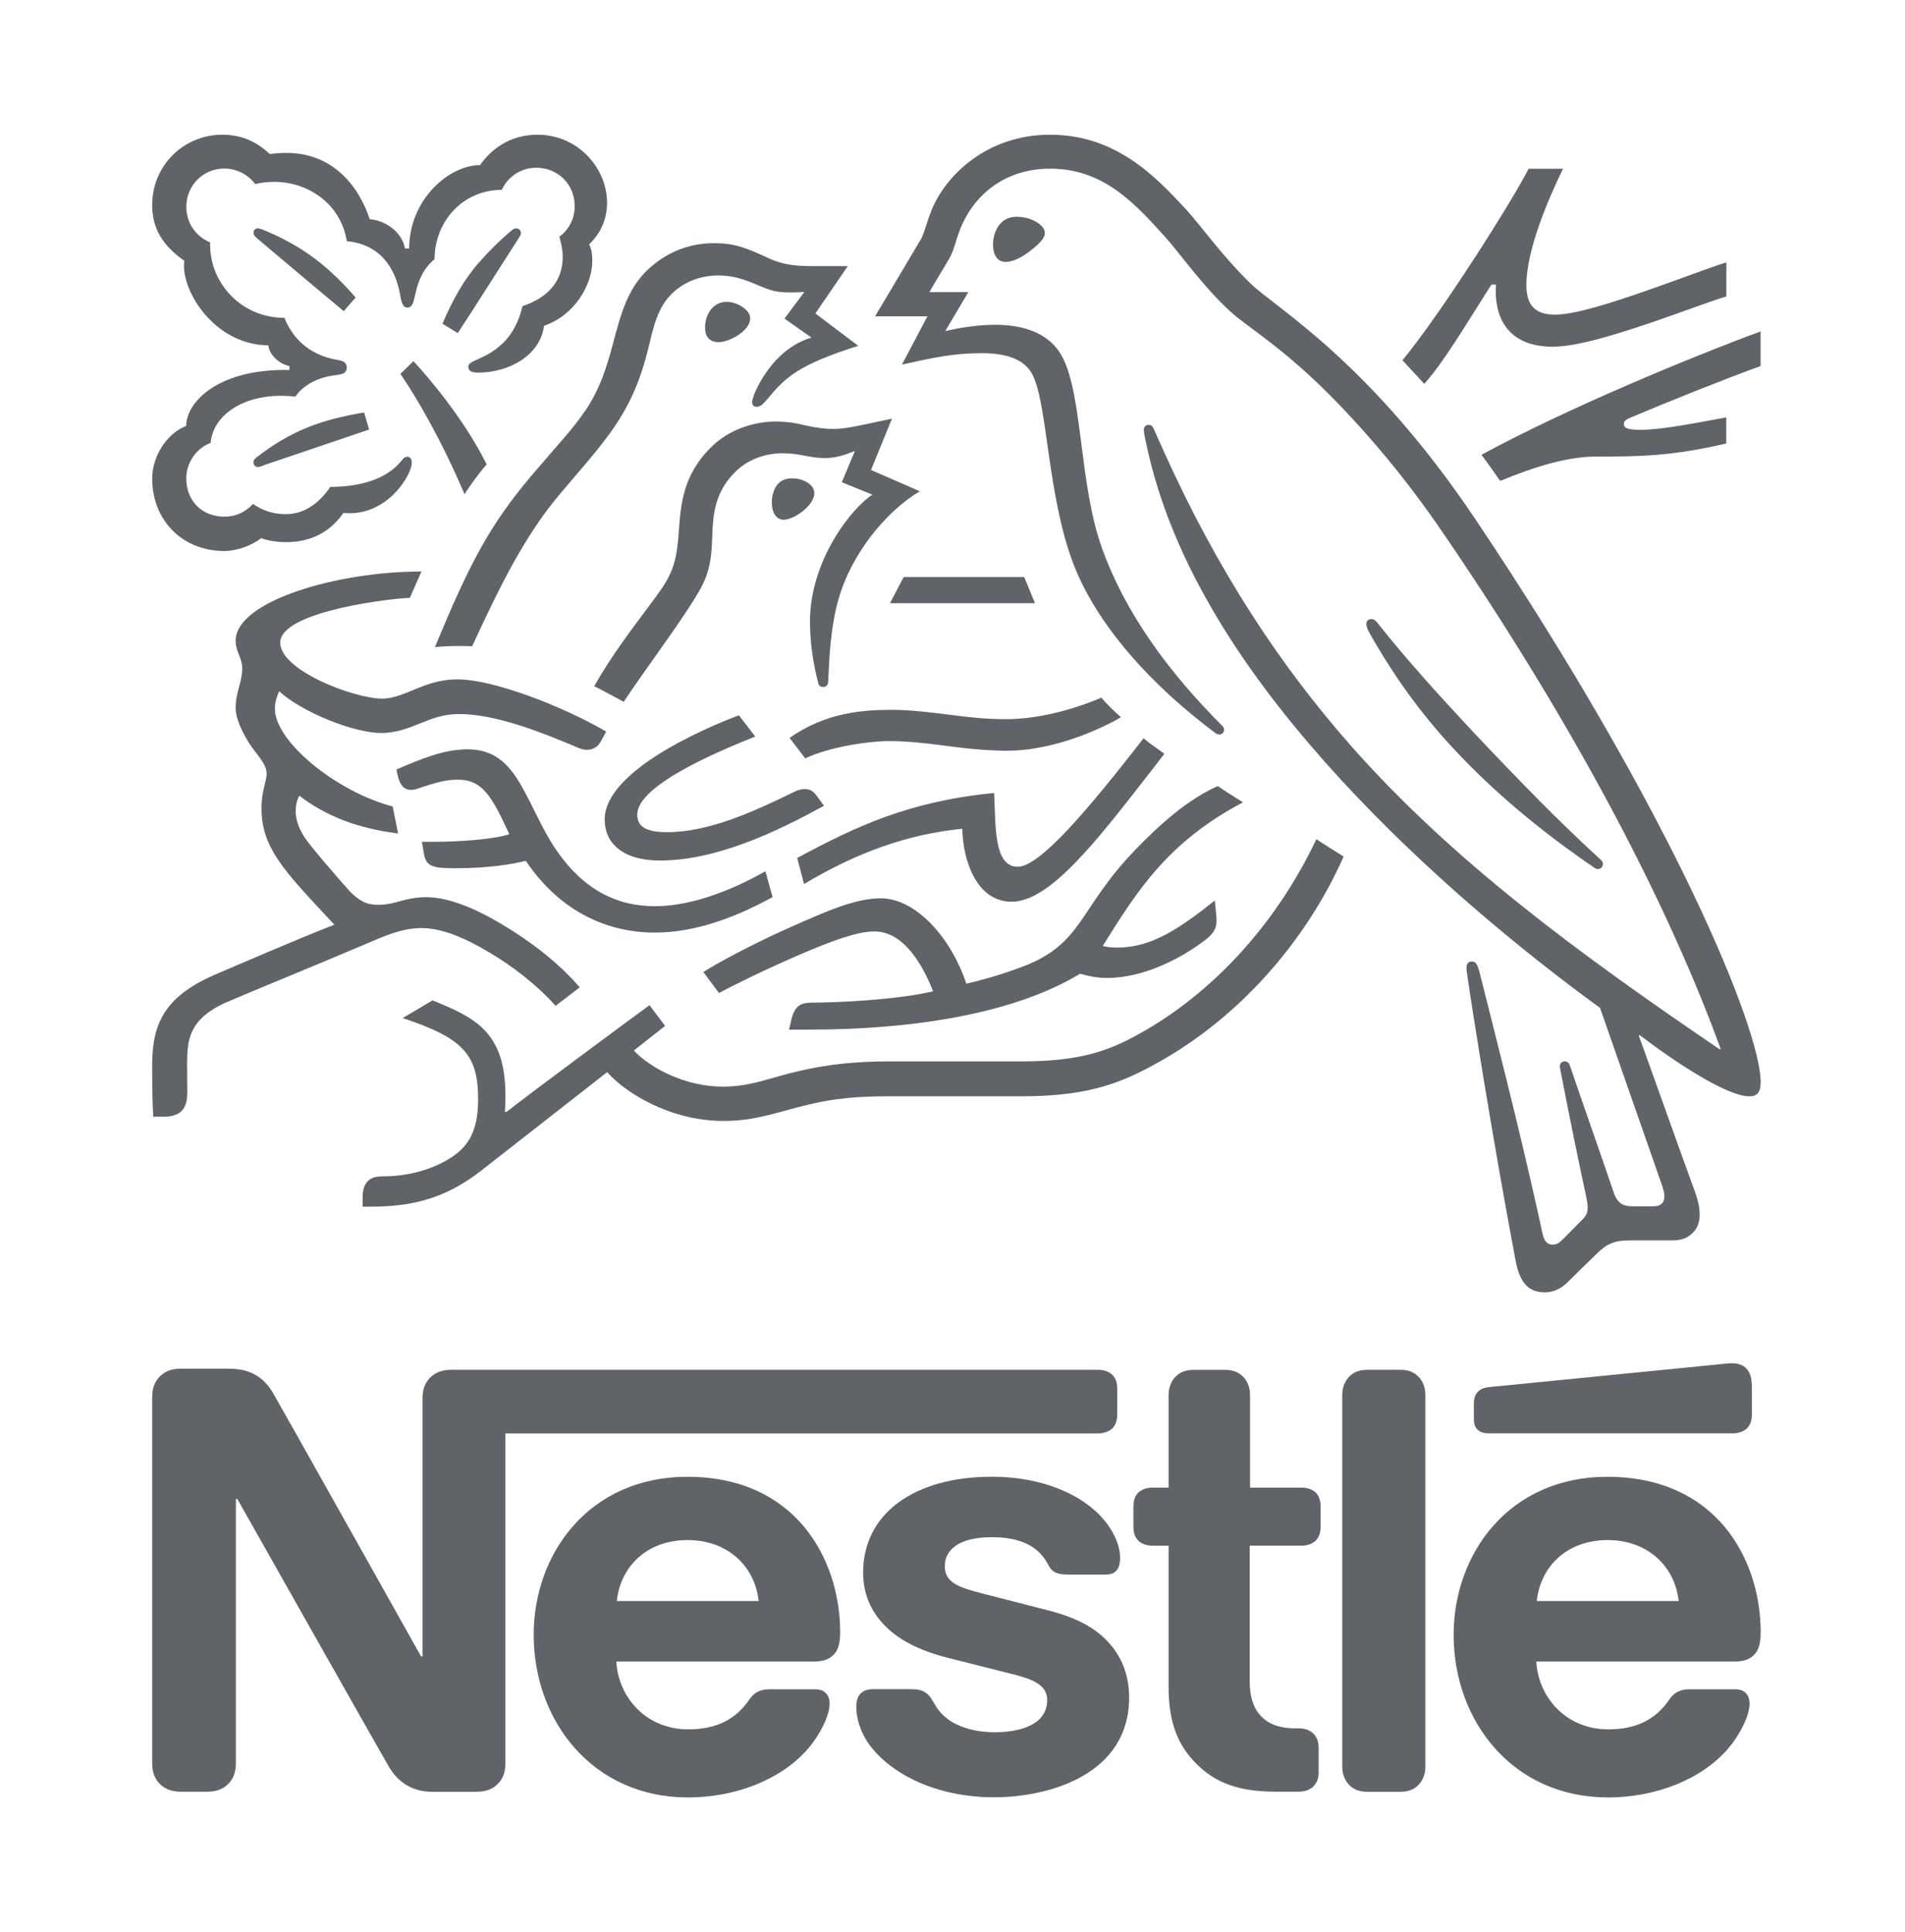 <svg width="71" height="72" viewBox="0 0 71 72" fill="none" xmlns="http://www.w3.org/2000/svg">
<path d="M42.295 31.686C40.18 33.887 40.371 35.155 38.141 36.011C37.581 36.223 36.893 36.453 36.014 36.656C35.498 35.06 34.198 33.475 32.823 33.475C31.871 33.475 30.77 33.971 29.502 34.532C28.013 35.187 26.649 35.938 26.214 36.223L26.797 37.004C27.241 36.761 28.52 36.126 29.799 35.577C30.91 35.101 31.914 34.709 32.589 34.709C33.679 34.709 34.387 35.948 34.778 36.94C33.351 37.279 31.004 37.362 30.296 37.362C29.968 37.362 29.85 37.416 29.736 37.512C29.629 37.607 29.545 37.774 29.492 38.008L29.408 38.368H30.169C34.121 38.368 37.856 37.744 40.255 36.285C40.594 36.379 40.89 36.442 41.27 36.442C42.644 36.442 44.063 35.693 44.949 35.005C45.268 34.762 45.341 34.541 45.341 34.297C45.341 34.181 45.33 34.075 45.318 33.968L45.277 33.556C44.009 34.56 42.953 35.311 41.641 35.311C41.409 35.311 41.239 35.29 41.102 35.247C42.381 33.196 43.524 31.377 46.326 29.898C46.03 29.718 45.607 29.442 45.386 29.294C44.294 29.772 43.215 30.724 42.295 31.686Z" fill="#606367"/>
<path d="M37.929 32.299C37.03 32.299 37.114 30.765 37.051 29.551C33.88 29.856 31.892 30.799 29.712 31.971L29.967 32.943C31.943 31.759 33.846 31.083 35.865 30.883C35.888 32.044 36.384 33.601 37.706 33.601C39.123 33.601 40.844 31.379 42.865 28.777L43.395 28.09C43.12 27.878 42.814 27.687 42.623 27.509C40.552 30.175 38.755 32.299 37.929 32.299Z" fill="#606367"/>
<path d="M32.39 15.783C31.871 15.888 31.491 15.984 31.036 15.984C30.74 15.984 30.401 15.941 30 15.847C29.693 15.772 29.365 15.709 28.902 15.709C28.067 15.709 27.168 16.025 26.553 16.617C25.431 17.685 25.37 18.837 25.295 19.861C25.201 21.227 24.946 21.566 24.208 22.558C23.605 23.371 22.779 24.441 22.146 25.572C22.348 25.666 23.013 26.026 23.245 26.153C23.974 25.055 24.989 23.701 25.654 22.675C26.258 21.746 26.501 21.343 26.542 20.095C26.553 19.884 26.553 19.683 26.574 19.481C26.628 18.837 26.797 18.181 27.411 17.578C27.865 17.121 28.52 16.89 29.178 16.89C29.811 16.89 30.182 17.07 30.73 17.07C31.122 17.07 31.409 16.975 31.66 16.881L31.862 16.806L31.375 17.969L32.516 18.434C31.787 18.887 30.189 20.843 30.189 23.16C30.189 23.993 30.317 24.765 30.496 25.453C30.517 25.526 30.558 25.601 30.674 25.601C30.781 25.601 30.856 25.537 30.865 25.422L30.877 25.179C30.91 24.471 30.961 23.351 31.246 22.347C31.721 20.655 33.001 19.069 34.282 18.306L32.463 17.514L33.244 15.6L32.39 15.783Z" fill="#606367"/>
<path d="M37.886 8.078C37.199 8.078 37.009 8.742 37.009 9.113C37.009 9.409 37.114 9.76 37.485 9.76C37.79 9.76 38.171 9.539 38.467 9.293C38.753 9.061 38.942 8.872 38.942 8.681C38.942 8.503 38.774 8.332 38.519 8.216C38.343 8.13 38.12 8.078 37.886 8.078Z" fill="#606367"/>
<path d="M33.679 21.504L33.171 22.478H38.574L38.173 21.504H33.679Z" fill="#606367"/>
<path d="M27.43 12.539C27.715 12.369 27.959 12.127 27.959 11.872C27.959 11.756 27.908 11.64 27.79 11.533C27.59 11.344 27.314 11.249 27.082 11.249C26.552 11.249 26.278 11.745 26.278 12.2C26.278 12.549 26.449 12.749 26.775 12.749C26.975 12.751 27.209 12.665 27.43 12.539Z" fill="#606367"/>
<path d="M58.854 31.941L59.371 32.301C59.444 32.353 59.498 32.385 59.562 32.385C59.669 32.385 59.742 32.28 59.742 32.196C59.742 32.143 59.719 32.089 59.658 32.036C58.112 30.63 56.453 28.918 54.898 27.267C53.682 25.968 52.435 24.595 51.335 23.208C51.261 23.113 51.199 23.07 51.112 23.07C50.987 23.07 50.923 23.154 50.923 23.25C50.923 23.398 51.028 23.576 51.292 24.021C52.094 25.385 53.089 26.76 54.316 28.049C55.638 29.453 57.193 30.765 58.854 31.941Z" fill="#606367"/>
<path d="M52.205 51.045H50.946C50.618 51.045 50.397 51.161 50.238 51.352C50.111 51.51 50.026 51.712 50.026 51.987V65.826C50.026 66.101 50.111 66.302 50.238 66.461C50.397 66.652 50.618 66.768 50.946 66.768H52.205C52.533 66.768 52.754 66.652 52.913 66.461C53.04 66.303 53.124 66.101 53.124 65.826V51.987C53.124 51.712 53.04 51.511 52.913 51.352C52.754 51.161 52.533 51.045 52.205 51.045Z" fill="#606367"/>
<path d="M30.349 18.385C30.349 18.248 30.287 18.11 30.128 18.005C29.95 17.877 29.727 17.825 29.527 17.825C29.081 17.825 28.903 18.089 28.817 18.364C28.776 18.492 28.766 18.617 28.766 18.724C28.766 19.104 28.935 19.368 29.21 19.368C29.588 19.368 30.349 18.84 30.349 18.385Z" fill="#606367"/>
<path d="M15.725 31.369L15.802 31.823C15.832 32.014 15.907 32.171 16.064 32.246C16.255 32.342 16.53 32.353 17.006 32.353C18.211 32.353 19.089 32.205 19.597 32.078C20.897 34.011 22.684 34.752 24.407 34.752C25.877 34.752 27.366 34.213 28.794 33.43L28.528 32.467C27.134 33.252 25.686 33.769 24.407 33.769C22.98 33.769 21.71 33.155 20.653 31.559C20.209 30.884 19.861 30.038 19.436 29.287C18.928 28.399 18.379 27.923 17.418 27.923C16.54 27.923 15.684 28.285 14.775 28.674L14.817 28.875C14.89 29.202 15.019 29.435 15.326 29.435C15.463 29.435 15.601 29.371 15.675 29.35C16.182 29.191 16.551 29.054 17.07 29.054C17.862 29.054 18.242 29.519 18.782 30.662L18.984 31.085C18.434 31.272 17.145 31.369 16.184 31.369H15.725Z" fill="#606367"/>
<path d="M59.91 55.031C56.24 55.031 54.178 57.897 54.178 60.92C54.178 64.145 56.389 66.98 59.929 66.98C61.697 66.98 63.43 66.313 64.424 65.14C64.857 64.631 65.207 63.923 65.207 63.49C65.207 63.342 65.175 63.215 65.091 63.121C65.007 63.014 64.879 62.95 64.658 62.95H62.958C62.618 62.95 62.386 63.076 62.216 63.333C61.719 64.061 61.002 64.443 59.944 64.443C58.357 64.443 57.331 63.237 57.258 61.915H64.638C64.964 61.915 65.2 61.842 65.357 61.682C65.537 61.514 65.621 61.27 65.621 60.817C65.621 59.431 65.189 57.992 64.278 56.895C63.345 55.782 61.909 55.031 59.91 55.031ZM57.276 59.661C57.415 58.361 58.41 57.389 59.919 57.389C61.401 57.389 62.426 58.361 62.564 59.661H57.276Z" fill="#606367"/>
<path d="M55.587 10.604H55.758C55.758 10.677 55.746 10.764 55.746 10.836C55.746 12.032 56.361 12.919 57.873 12.919C58.802 12.919 60.263 12.453 61.636 11.989C62.776 11.597 63.824 11.196 64.342 11.048V9.778C63.75 9.958 62.546 10.423 61.298 10.855C59.987 11.31 58.697 11.724 57.946 11.724C57.121 11.724 56.889 11.269 56.889 10.623C56.889 9.291 57.725 7.379 58.253 6.289H56.973C56.309 7.579 53.686 11.713 52.27 13.425L53.083 14.304C53.842 13.459 54.677 12.02 55.587 10.604Z" fill="#606367"/>
<path d="M46.629 10.584C45.562 9.557 44.749 8.394 44.23 7.834C43.076 6.575 41.587 5.02 39.135 5.02C36.765 5.02 35.201 6.564 34.694 7.898C34.544 8.28 34.43 8.742 34.323 8.913C34.091 9.293 33.044 11.08 32.611 11.788H34.566L33.615 13.586C34.724 13.341 35.516 13.161 36.574 13.161C37.515 13.161 38.193 13.384 38.489 13.976C39.039 15.075 39.039 18.404 39.968 20.912C40.834 23.27 42.95 25.576 45.329 27.339L45.434 27.372C45.55 27.372 45.623 27.286 45.623 27.202C45.623 27.138 45.603 27.097 45.55 27.043C43.561 25.055 41.945 22.856 41.079 20.446C40.223 18.099 40.36 14.8 39.609 13.33C39.112 12.357 38.056 12.103 37.082 12.103C36.301 12.103 35.57 12.262 35.231 12.335L36.089 10.885H34.639C34.945 10.346 35.265 9.849 35.422 9.553C35.559 9.299 35.614 8.982 35.782 8.549C36.333 7.163 37.548 6.285 39.135 6.285C41.122 6.285 42.285 7.564 43.439 8.845C43.968 9.435 44.837 10.674 45.839 11.593C46.526 12.228 47.836 12.934 49.855 15.019C51.02 16.224 52.372 17.79 53.8 19.884C58.906 27.359 62.259 33.945 64.128 39.083L64.096 39.104C58.735 35.466 54.096 32.031 50.351 27.792C47.697 24.778 45.393 21.29 43.383 16.836C43.246 16.542 43.128 16.267 43.001 15.982C42.95 15.866 42.896 15.834 42.812 15.834C42.705 15.834 42.63 15.907 42.63 16.012C42.63 16.128 42.684 16.383 42.799 16.889C43.868 21.498 46.828 25.632 49.99 29.069C53.14 32.484 56.705 35.425 59.633 37.558L61.918 44.094C61.97 44.253 62.032 44.42 62.032 44.581C62.032 44.697 62.002 44.792 61.929 44.856C61.865 44.918 61.781 44.952 61.59 44.952H60.903C60.607 44.952 60.49 44.909 60.386 44.824C60.279 44.74 60.204 44.613 60.153 44.465C59.953 43.852 58.745 40.415 58.514 39.718C58.473 39.591 58.398 39.55 58.314 39.55C58.209 39.55 58.136 39.634 58.136 39.729C58.136 39.814 58.168 39.909 58.22 40.205C58.526 41.769 58.885 43.526 59.033 44.191C59.099 44.5 59.172 44.785 59.172 44.997C59.172 45.186 59.129 45.293 58.971 45.45L58.261 46.169C58.093 46.34 57.999 46.381 57.861 46.381C57.69 46.381 57.553 46.267 57.49 45.971C56.686 42.217 55.471 37.562 55.154 36.273C55.079 35.987 55.026 35.828 54.858 35.828C54.71 35.828 54.656 35.934 54.656 36.062C54.656 36.157 54.676 36.273 54.689 36.358C54.879 37.69 55.65 42.545 56.486 46.975C56.634 47.737 56.918 48.158 57.576 48.158C57.872 48.158 58.157 48.042 58.421 47.786C58.853 47.353 58.981 47.237 59.499 46.729C59.87 46.37 60.123 46.222 60.756 46.222H62.322C62.691 46.222 62.894 46.128 63.072 45.958C63.242 45.798 63.347 45.577 63.347 45.261C63.347 44.935 63.263 44.669 63.147 44.341C62.746 43.264 61.455 39.617 61.077 38.59L61.107 38.57C62.429 39.574 64.353 40.853 65.2 40.853C65.462 40.853 65.621 40.737 65.621 40.325C65.621 38.379 62.386 30.377 54.995 19.359C51.061 13.491 47.603 11.513 46.629 10.584Z" fill="#606367"/>
<path d="M55.913 17.921C57.247 17.37 58.44 17.012 59.517 17.012C61.029 17.012 62.267 17.012 64.338 16.525V15.553C63.175 15.765 61.939 16.017 61.135 16.017C60.66 16.017 60.521 15.954 60.521 15.796C60.521 15.703 60.585 15.637 60.764 15.564C62.032 15.025 64.306 14.114 65.618 13.639V12.35C62.984 13.322 58.365 15.235 55.214 16.948C55.3 17.051 55.851 17.825 55.913 17.921Z" fill="#606367"/>
<path d="M19.786 17.75C18.297 19.515 17.514 20.944 16.212 24.115C16.424 24.093 16.731 24.072 17.07 24.072C17.24 24.072 17.377 24.072 17.598 24.083L17.755 23.744C18.486 22.178 19.469 20.066 20.844 18.438L21.32 17.878C22.738 16.216 23.614 15.233 24.165 12.972C24.356 12.168 24.514 11.449 25.053 10.932C25.54 10.468 26.154 10.265 26.776 10.265C27.305 10.265 27.698 10.393 28.267 10.634C28.784 10.855 28.975 10.898 29.526 10.898C29.715 10.898 29.852 10.887 29.979 10.878L29.239 11.873L30.244 12.581C28.985 12.95 28.318 14.167 28.097 14.727C28.056 14.843 28.033 14.916 28.033 14.991C28.033 15.075 28.076 15.16 28.202 15.16C28.34 15.16 28.445 15.055 28.625 14.843C29.239 14.101 29.727 13.596 31.987 12.888L30.39 11.681L31.596 9.917H30.465C29.747 9.917 29.271 9.906 28.646 9.621C27.799 9.229 27.366 9.061 26.615 9.061C25.695 9.061 24.86 9.389 24.173 10.022C23.38 10.752 23.135 11.726 22.85 12.792C22.629 13.618 22.363 14.527 21.773 15.362C21.277 16.07 20.919 16.419 19.786 17.75Z" fill="#606367"/>
<path d="M10.63 13.785C8.04 13.785 6.94 15.032 6.94 15.868C6.168 16.186 5.672 17.042 5.672 17.834C5.672 19.41 6.824 20.532 8.347 20.532C8.854 20.532 9.373 20.329 9.733 20.056C9.997 20.15 10.334 20.202 10.682 20.202C11.413 20.202 12.226 19.947 12.799 19.114C12.883 19.125 12.958 19.125 13.043 19.125C13.972 19.125 14.777 18.511 15.199 17.707C15.303 17.509 15.347 17.347 15.347 17.233C15.347 17.117 15.294 17.021 15.178 17.021C15.03 17.021 15.008 17.16 14.743 17.402C14.152 17.941 13.243 18.143 12.312 18.143C11.857 18.808 11.297 19.159 10.652 19.159C10.177 19.159 9.808 19.031 9.426 18.779C9.118 19.117 8.738 19.254 8.369 19.254C7.534 19.254 6.942 18.672 6.942 17.825C6.942 17.233 7.322 16.705 7.85 16.503C7.944 15.456 9.064 14.748 10.461 14.748C10.641 14.748 10.821 14.757 11.012 14.779C11.224 14.442 11.731 14.083 12.451 13.987C12.599 13.966 12.713 13.955 12.799 13.914C12.883 13.871 12.925 13.787 12.925 13.693C12.925 13.609 12.893 13.534 12.81 13.481C12.737 13.438 12.608 13.418 12.462 13.388C11.795 13.26 11.003 12.848 10.6 11.844C9.002 11.844 7.832 10.563 7.832 9.126V9.029C7.301 8.817 6.944 8.31 6.944 7.708C6.944 6.914 7.567 6.281 8.36 6.281C8.836 6.281 9.248 6.513 9.514 6.862C9.735 6.798 9.988 6.777 10.231 6.777C11.415 6.777 12.685 7.529 12.927 8.988C14.449 9.126 14.809 10.415 14.906 10.954C14.957 11.23 15 11.462 15.182 11.462C15.371 11.462 15.414 11.25 15.478 10.966C15.594 10.424 15.794 9.992 16.197 9.655C16.197 8.27 17.233 7.075 18.703 7.075C18.924 6.588 19.411 6.251 19.992 6.251C20.786 6.251 21.419 6.864 21.419 7.678C21.419 8.154 21.198 8.566 20.848 8.819C20.923 9.094 20.973 9.338 20.973 9.57C20.973 10.46 20.445 11.082 19.473 11.41C19.346 11.951 19.113 12.436 18.733 12.796C18.098 13.41 17.454 13.41 17.454 13.663C17.454 13.8 17.547 13.886 17.814 13.886C18.988 13.886 20.14 13.228 20.277 12.14C21.399 11.76 22.075 10.627 22.075 9.729C22.075 9.497 22.054 9.297 21.959 9.106C22.266 8.812 22.625 8.304 22.625 7.553C22.625 6.897 22.339 6.232 21.833 5.743C21.382 5.307 20.758 5.02 20.029 5.02C18.973 5.02 18.285 5.592 17.892 6.152C16.74 6.152 15.251 7.431 15.251 9.261H15.092C14.987 8.626 14.329 8.205 13.783 8.171C13.337 6.839 12.333 5.698 10.682 5.698C10.493 5.698 10.261 5.71 10.059 5.74C9.572 5.296 9.034 5.02 8.283 5.02C6.844 5.02 5.672 6.172 5.672 7.632C5.672 8.542 6.084 9.164 6.867 9.716L6.856 9.887C6.856 11.048 8.124 12.867 10.006 12.867C10.006 13.163 10.375 13.566 10.789 13.639V13.787H10.63V13.785Z" fill="#606367"/>
<path d="M39.071 60.01L36.672 59.395C35.677 59.142 35.213 58.961 35.213 58.35C35.213 57.756 35.743 57.281 36.968 57.281C37.687 57.281 38.343 57.44 38.766 57.884C39.114 58.253 39.051 58.444 39.326 58.592C39.496 58.676 39.686 58.676 39.982 58.676H41.177C41.368 58.676 41.505 58.644 41.609 58.528C41.696 58.432 41.746 58.285 41.746 58.041C41.746 57.49 41.388 56.782 40.753 56.243C39.907 55.514 38.575 55.029 36.968 55.029C34.072 55.029 32.169 56.404 32.169 58.601C32.169 59.384 32.453 60.017 32.918 60.514C33.458 61.096 34.229 61.499 35.349 61.783L37.771 62.394C38.436 62.565 39.03 62.767 39.03 63.346C39.03 64.245 38.078 64.55 37.061 64.55C36.565 64.55 36.048 64.457 35.625 64.245C35.329 64.097 35.076 63.887 34.894 63.6C34.737 63.357 34.682 63.177 34.441 63.04C34.293 62.954 34.113 62.945 33.87 62.945H32.558C32.274 62.945 32.137 63.029 32.041 63.145C31.946 63.261 31.914 63.43 31.914 63.6C31.914 64.022 32.062 64.55 32.41 65.028C33.214 66.105 34.894 66.974 37.041 66.974C39.156 66.974 42.083 66.096 42.083 63.261C42.083 62.531 41.872 61.907 41.482 61.4C40.984 60.761 40.276 60.319 39.071 60.01Z" fill="#606367"/>
<path d="M14.923 13.933C15.483 14.748 16.424 16.323 17.313 18.417C17.471 18.151 17.947 17.509 18.138 17.306C17.323 15.656 15.991 14.081 15.409 13.459L14.923 13.933Z" fill="#606367"/>
<path d="M41.047 25.997C40.414 26.273 38.955 26.799 37.507 26.799C36.786 26.799 36.185 26.737 35.518 26.651C34.694 26.546 33.911 26.451 33.246 26.451C32.135 26.451 30.76 26.558 29.428 27.498L30.011 28.26C30.919 27.828 32.39 27.616 33.118 27.616C33.785 27.616 34.471 27.689 35.106 27.773C35.825 27.869 36.66 27.974 37.537 27.974C39.526 27.974 41.472 26.917 41.778 26.726C41.534 26.514 41.227 26.218 41.047 25.997Z" fill="#606367"/>
<path d="M28.149 27.447L27.537 26.653C25.167 27.563 22.536 29.032 22.536 30.534C22.536 31.39 23.171 32.066 24.596 32.066C26.69 32.066 28.921 31.01 30.71 30.026L30.455 29.678C30.307 29.465 30.18 29.403 29.979 29.403C29.852 29.403 29.713 29.453 29.599 29.508C28.067 30.259 26.405 31.01 24.862 31.01C23.972 31.01 23.751 30.736 23.751 30.352C23.751 29.275 26.69 28.026 28.149 27.447Z" fill="#606367"/>
<path d="M48.501 55.434H46.589V51.987C46.589 51.712 46.503 51.511 46.377 51.352C46.218 51.163 45.995 51.047 45.669 51.047H44.474C44.148 51.047 43.925 51.163 43.766 51.352C43.641 51.511 43.554 51.712 43.554 51.987V55.434H42.962C42.741 55.434 42.571 55.498 42.444 55.602C42.305 55.73 42.243 55.898 42.243 56.151V56.88C42.243 57.135 42.305 57.305 42.444 57.429C42.571 57.535 42.739 57.599 42.962 57.599H43.554V62.874C43.554 64.226 43.925 65.073 44.613 65.749C45.246 66.373 46.072 66.764 47.508 66.764H48.408C48.629 66.764 48.797 66.701 48.925 66.594C49.063 66.468 49.146 66.3 49.146 66.045V65.125C49.146 64.873 49.061 64.702 48.925 64.577C48.797 64.47 48.629 64.406 48.408 64.406H48.28C47.709 64.406 47.318 64.258 47.051 64.003C46.735 63.708 46.576 63.254 46.576 62.66V57.597H48.501C48.722 57.597 48.893 57.534 49.018 57.427C49.157 57.301 49.219 57.131 49.219 56.878V56.149C49.219 55.895 49.155 55.726 49.018 55.601C48.895 55.498 48.724 55.434 48.501 55.434Z" fill="#606367"/>
<path d="M64.575 53.413C64.796 53.413 64.964 53.349 65.091 53.242C65.23 53.117 65.292 52.946 65.292 52.693V51.71C65.292 51.328 65.219 51.137 65.091 51C64.977 50.874 64.784 50.801 64.575 50.801C64.404 50.801 64.236 50.822 63.951 50.852L55.512 51.687C55.271 51.71 55.153 51.783 55.068 51.878C54.971 51.985 54.932 52.12 54.932 52.311V52.862C54.932 53.074 54.973 53.167 55.048 53.253C55.141 53.358 55.28 53.411 55.469 53.411H64.575V53.413Z" fill="#606367"/>
<path d="M16.658 43.23C15.95 43.644 15.072 43.835 14.3 43.835C13.972 43.835 13.824 43.899 13.708 44.015C13.581 44.141 13.517 44.332 13.517 44.596V44.965H13.781C15.197 44.965 16.509 44.744 17.947 43.612L22.63 39.952C23.297 40.715 24.977 41.771 26.964 41.771C28.086 41.771 28.804 41.498 29.84 41.234C30.643 41.033 31.426 40.852 33.138 40.852H38.096C40.634 40.852 41.861 40.323 43.214 39.563C46.154 37.913 48.659 35.122 50.077 31.919C49.706 31.684 49.358 31.473 49.062 31.272C47.475 34.614 45.064 37.047 42.59 38.452C41.417 39.119 40.359 39.552 38.076 39.552H33.138C31.374 39.552 30.263 39.784 29.397 40.005C28.466 40.248 27.873 40.492 26.934 40.492C25.539 40.492 24.246 39.804 23.623 39.149L24.788 38.229L24.207 37.457C23.868 37.701 19.734 40.756 18.867 41.443L18.816 41.412C18.837 41.2 18.837 41.011 18.837 40.822C18.837 38.495 17.758 37.935 16.119 37.279L15.008 37.937C17.26 38.686 17.82 39.289 17.82 40.971C17.82 42.301 17.346 42.83 16.658 43.23Z" fill="#606367"/>
<path d="M6.095 41.614C6.888 41.614 6.981 41.138 6.981 40.683C6.981 40.377 6.972 40.027 6.972 39.647C6.981 38.77 7.015 37.987 8.431 37.352C9.002 37.099 11.803 35.957 13.887 35.069C14.502 34.805 15.071 34.584 15.706 34.584C16.414 34.584 17.229 34.889 18.242 35.494C19.1 36.002 19.999 36.689 20.707 37.482L21.605 36.794C20.833 35.886 19.765 35.071 18.698 34.438C17.63 33.805 16.678 33.432 15.875 33.432C15.526 33.432 15.238 33.496 14.996 33.559C14.71 33.634 14.446 33.718 14.107 33.718C13.717 33.718 13.387 33.625 12.912 33.074C12.734 32.874 11.589 31.574 11.347 31.194C11.229 31.014 11.02 30.652 11.02 30.231C11.02 30.051 11.052 29.839 11.156 29.65C12.14 30.412 13.357 30.877 14.837 31.057L14.635 30.053C12.511 29.493 10.246 27.621 10.246 26.415C10.246 26.16 10.31 25.983 10.403 25.758C11.228 26.52 13.164 27.314 14.21 27.314C14.781 27.314 15.247 27.123 15.689 26.943C16.113 26.775 16.536 26.608 17.105 26.608C18.46 26.608 20.129 27.262 21.599 27.886C21.685 27.917 21.779 27.94 21.872 27.94C22.107 27.94 22.287 27.833 22.403 27.61L22.594 27.262C20.977 26.322 18.396 25.316 17.051 25.316C16.439 25.316 15.995 25.475 15.571 25.643C15.096 25.833 14.684 26.033 14.249 26.033C13.181 26.033 10.443 24.977 10.443 23.95C10.443 22.744 14.798 22.279 15.275 22.279L15.708 21.296C12.548 21.296 8.783 22.405 8.783 23.875C8.783 24.299 9.027 24.508 9.027 24.9C9.027 25.43 8.783 25.79 8.783 26.38C8.783 26.771 9.017 27.267 9.291 27.702C9.587 28.157 9.937 28.453 9.937 28.835C9.937 29.12 9.746 29.457 9.746 30.124C9.746 31.551 10.561 32.419 12.145 34.119L12.462 34.458C11.151 34.966 8.708 36.022 8.137 36.266C6.168 37.088 5.672 38.094 5.672 39.681C5.672 40.293 5.672 40.99 5.713 41.614H6.095Z" fill="#606367"/>
<path d="M19.416 8.678C19.416 8.594 19.342 8.51 19.239 8.51C19.141 8.51 19.091 8.574 18.995 8.649C18.592 8.997 18.233 9.345 17.854 9.78C17.315 10.383 16.862 11.185 16.491 12.063L17.06 12.412C17.452 11.829 18.71 9.842 19.355 8.838C19.394 8.776 19.416 8.722 19.416 8.678Z" fill="#606367"/>
<path d="M41.439 53.244C41.576 53.118 41.64 52.948 41.64 52.695V51.762C41.64 51.509 41.576 51.339 41.439 51.214C41.312 51.107 41.143 51.045 40.922 51.045H16.815C16.412 51.045 16.16 51.182 15.98 51.393C15.832 51.575 15.747 51.774 15.747 52.122V61.724H15.693C15.693 61.724 10.439 52.356 10.184 51.923C10.004 51.614 9.804 51.405 9.54 51.245C9.276 51.097 9 51.002 8.472 51.002H6.74C6.337 51.002 6.084 51.139 5.904 51.35C5.756 51.53 5.672 51.732 5.672 52.081V65.687C5.672 66.035 5.756 66.238 5.904 66.418C6.084 66.629 6.337 66.766 6.74 66.766H7.723C8.126 66.766 8.379 66.629 8.558 66.418C8.706 66.238 8.791 66.035 8.791 65.687V55.857H8.845C8.845 55.857 14.301 65.52 14.522 65.88C14.83 66.386 15.347 66.768 16.088 66.768H17.77C18.171 66.768 18.424 66.631 18.604 66.419C18.754 66.24 18.836 66.037 18.836 65.689V53.414H40.924C41.143 53.413 41.312 53.349 41.439 53.244Z" fill="#606367"/>
<path d="M25.622 55.031C21.953 55.031 19.891 57.897 19.891 60.92C19.891 64.145 22.101 66.98 25.641 66.98C27.407 66.98 29.14 66.313 30.135 65.14C30.569 64.631 30.92 63.923 30.92 63.49C30.92 63.342 30.888 63.215 30.803 63.121C30.719 63.014 30.592 62.95 30.371 62.95H28.668C28.331 62.95 28.097 63.076 27.928 63.333C27.432 64.061 26.711 64.443 25.654 64.443C24.07 64.443 23.043 63.237 22.97 61.915H30.329C30.657 61.915 30.89 61.842 31.047 61.682C31.229 61.514 31.313 61.27 31.313 60.817C31.313 59.431 30.88 57.992 29.97 56.895C29.039 55.782 27.619 55.031 25.622 55.031ZM22.989 59.661C23.127 58.361 24.12 57.389 25.632 57.389C27.113 57.389 28.138 58.361 28.275 59.661H22.989Z" fill="#606367"/>
<path d="M9.446 17.233C9.446 17.308 9.499 17.402 9.615 17.402C9.688 17.402 9.752 17.372 9.89 17.317L13.758 16.006L13.569 15.371C11.994 15.635 10.851 16.038 9.551 17.052C9.476 17.117 9.446 17.16 9.446 17.233Z" fill="#606367"/>
<path d="M11.794 9.684C11.202 9.229 10.537 8.86 9.754 8.54L9.617 8.508C9.501 8.508 9.449 8.592 9.449 8.667C9.449 8.731 9.469 8.783 9.565 8.868C10.485 9.649 12.262 11.142 12.811 11.595L13.253 11.087C12.777 10.529 12.288 10.065 11.794 9.684Z" fill="#606367"/>
</svg>
